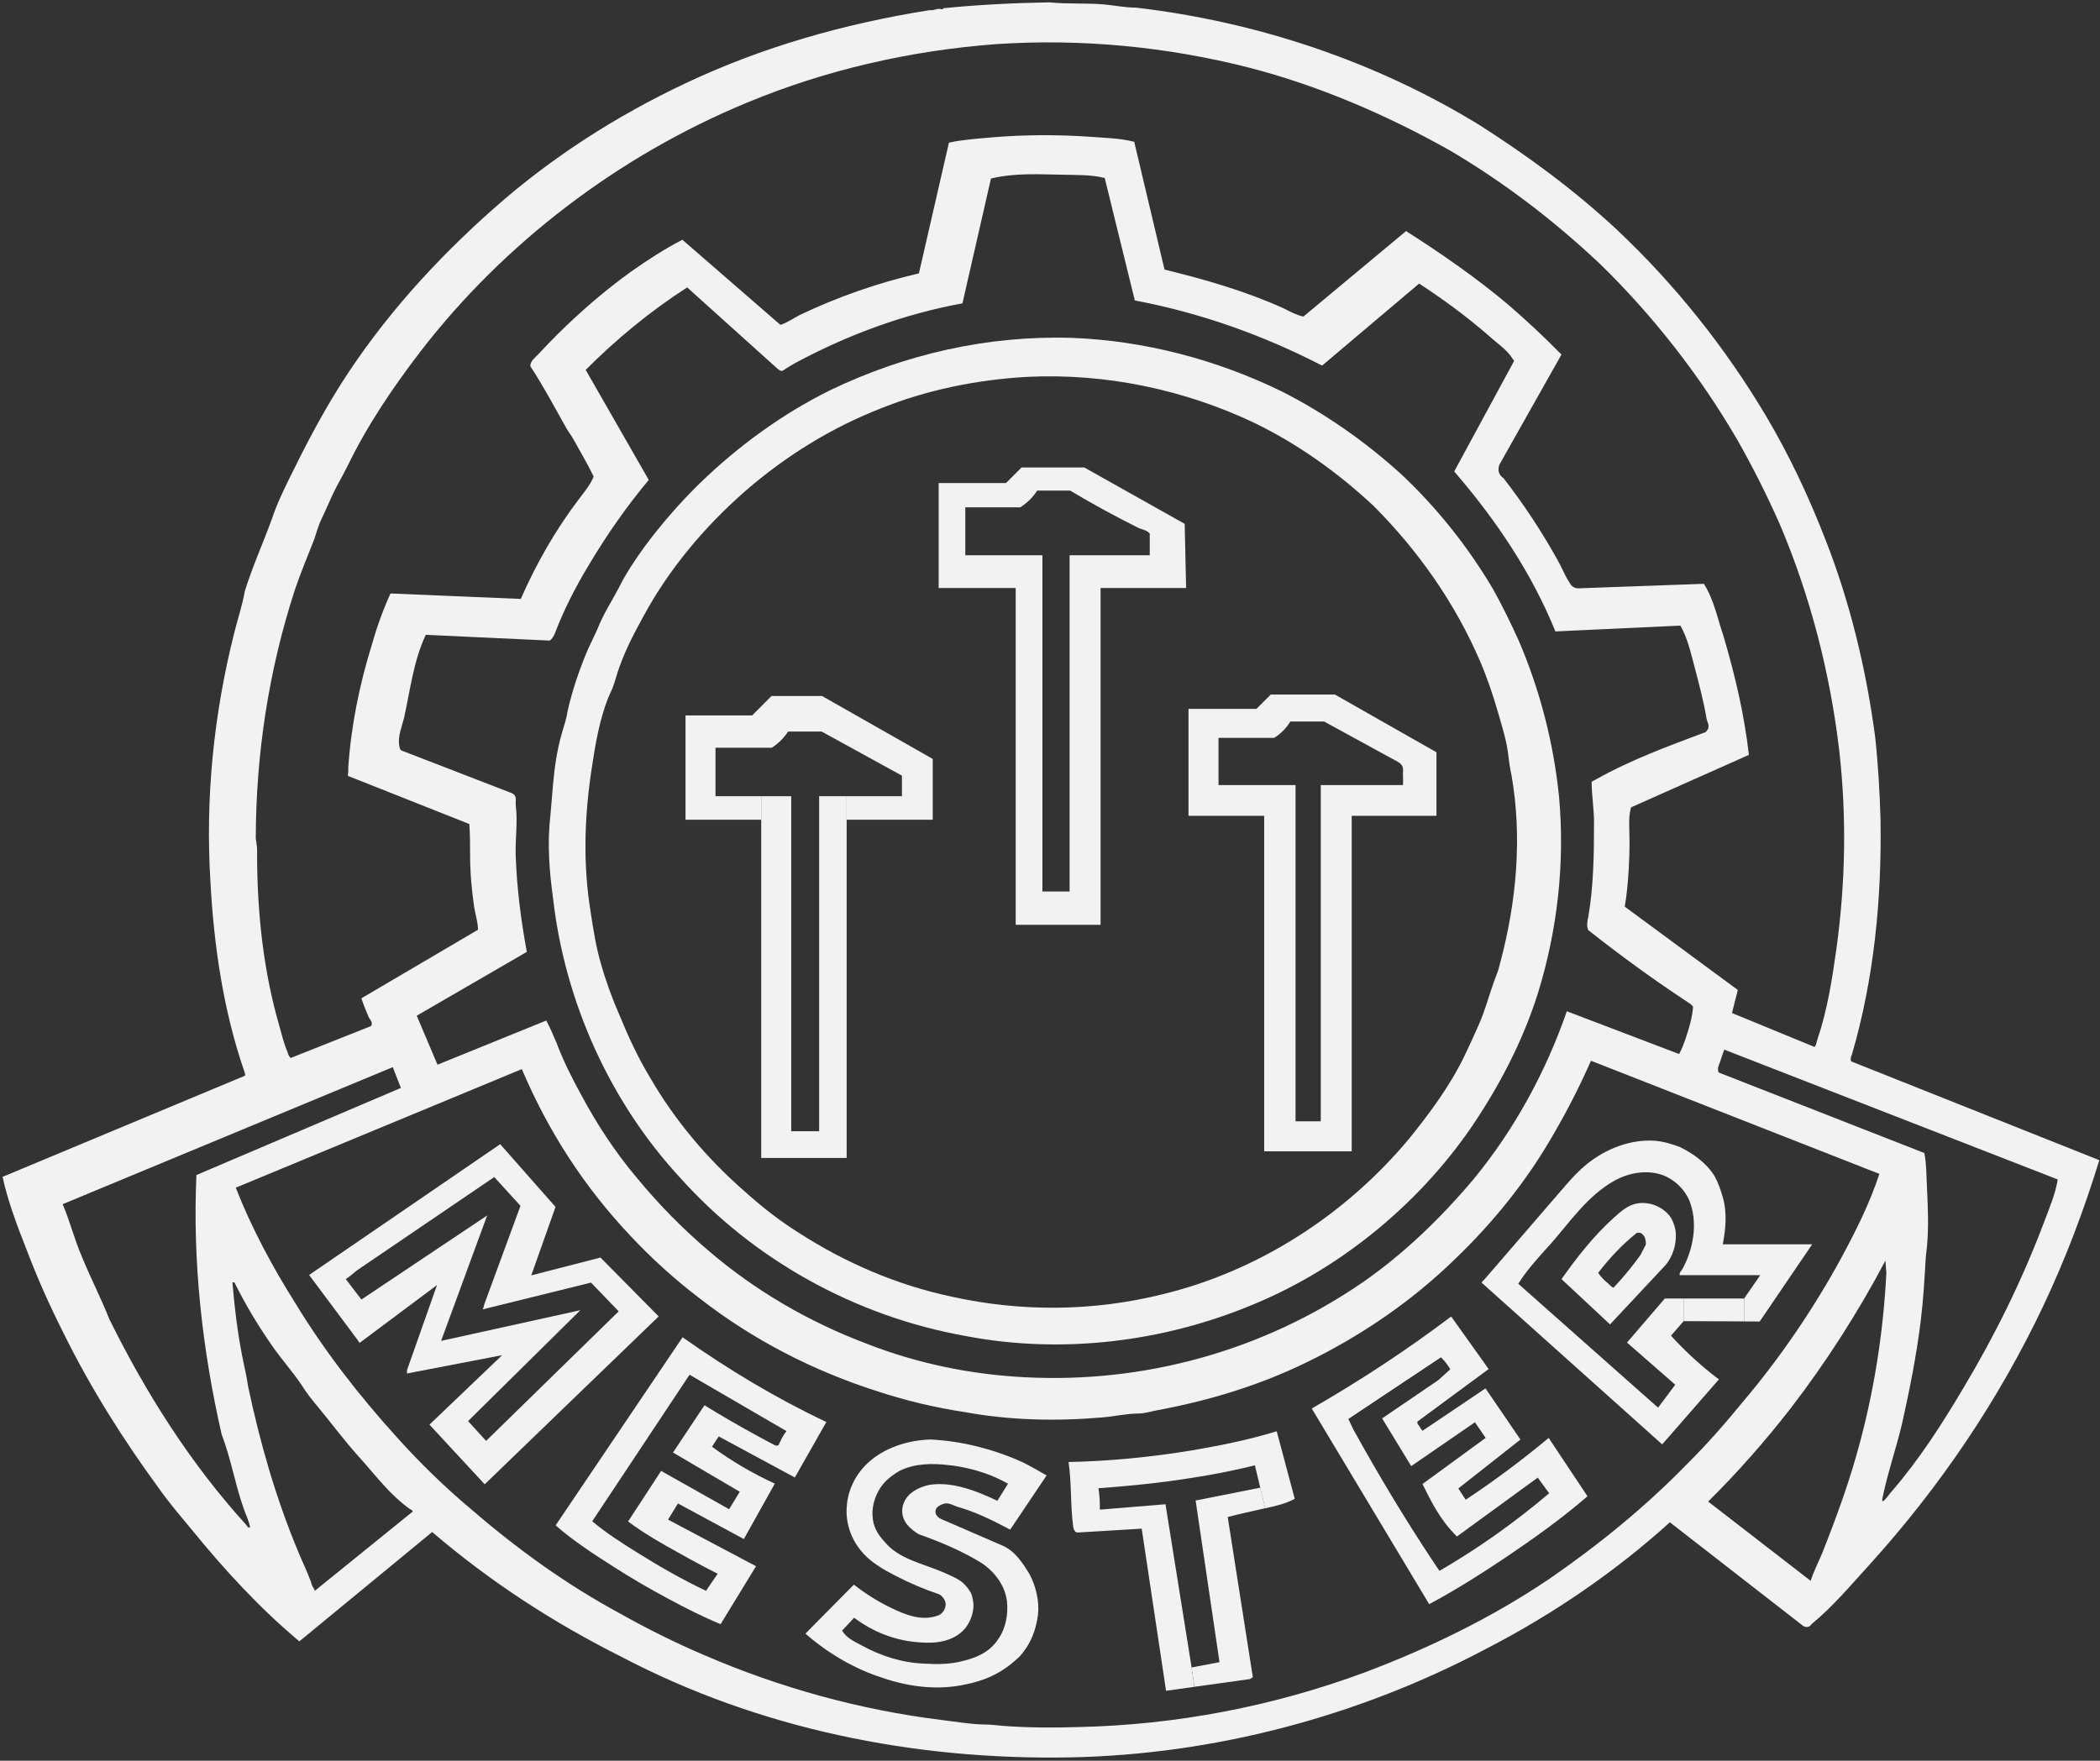 <?xml version="1.0" encoding="UTF-8"?>
<svg id="Layer_1" data-name="Layer 1" xmlns="http://www.w3.org/2000/svg" version="1.1" viewBox="0 0 657 551">
  <rect x="0" y="0" width="657" height="551" fill="#333333" stroke="none"/>
  <defs>
    <style>
      .cls-1 {
        fill: #f2f2f2;
        stroke-width: 0px;
      }
    </style>
  </defs>
  <path class="cls-1" d="M357.2,478.38l-20.05,1.21c-.89,0-1.27-1.03-1.39-1.83-.91-6.79-.47-13.5-1.45-20.23,12.94-.27,25.75-1.54,38.69-3.66,8.89-1.54,17.69-3.28,26.43-5.97l5.64,21.15c-2.81,1.53-6.08,2.27-9.25,2.95l-1.54-6.44-1.68-7c-10.31,2.57-20.79,4.25-31.19,5.52-5.88.68-11.78,1.21-17.75,1.66.32,1.95.44,3.96.44,5.88v.39c0,.06-.06.41.18.41l20.35-1.68,8.18,51.09.86,6.05-8.86,1.24-7.62-50.74Z"/>
  <path class="cls-1" d="M280.03,493.06c-1.86-1.03-3.81-1.98-5.58-3.25-6.32-4.08-10.37-11.13-9.48-19.05.5-4.81,2.75-9.42,6.59-12.99,5.11-4.69,12.32-7.06,19.55-7.29,9.66.47,19.5,2.92,28.77,7.09,2.51,1.24,5.02,2.69,7.56,4.16l-11.4,16.96c-5.26-2.81-10.63-5.47-16.36-7.12-1.33-.36-2.74-1.39-4.25-1.03-1.15.36-2.6.98-2.74,2.25-.24,1.21.86,2.19,1.86,2.62l19.23,8.33c3.9,1.77,6.2,5.49,8.21,8.68,2.13,3.96,3.22,8.59,2.74,13.02-.68,4.99-2.33,9.07-5.58,12.79-1.36,1.33-2.8,2.54-4.34,3.63-3.81,2.74-8.07,4.31-12.55,5.23-8.71,1.95-17.75.86-26.14-2.01-8.98-2.9-17.19-7.77-24.13-13.85l15.15-15.33c3.57,2.78,7.47,5.29,11.69,7.29,4.13,2.01,9.39,4.25,14.47,2.42,1.53-.47,2.6-1.95,2.57-3.81-.21-1.18-1.03-2.34-2.01-2.86-4.73-1.6-9.36-3.55-13.82-5.88M273,474.42c.06,3.28,1.74,5.91,3.63,7.91,4.49,5.7,12.37,6.97,19.02,9.95,1.87.86,3.96,1.66,5.58,3.04.98.91,1.83,1.95,2.45,3.04.59,1.18.77,2.63.89,3.84,0,2.74-1.03,5.34-2.54,7.29-3.6,4.31-9.36,4.93-14.47,4.46-7.65-.5-14.5-3.34-20.35-7.68l-3.75,4.02c1.36,2.33,3.93,3.46,6.17,4.66,6.02,3.31,12.76,5.44,19.55,5.67,4.02.24,7.98.24,11.88-.79,4.25-.98,8.56-2.75,11.22-6.85,2.45-3.49,3.19-7.86,2.74-11.99-.59-4.64-3.58-8.83-7.71-11.72-5.96-3.72-13.08-6.76-19.93-9.16-1.39-.88-2.6-1.8-3.58-3.01-1.42-1.71-2.13-4.31-.97-6.94,1.21-2.92,4.43-4.75,7.94-5.49,1.83-.27,3.66-.3,5.49-.12,5.44.53,10.81,2.78,15.77,5.11l3.34-5.34c-4.99-2.86-10.43-4.55-15.86-5.47-.83-.15-1.68-.24-2.51-.32-5.44-.68-10.81-.56-15.54,1.75-1.27.74-2.6,1.68-3.63,2.57-3.16,2.75-5.11,7.27-4.85,11.58"/>
  <path class="cls-1" d="M643.8,369.11l-104.35-40.64c-.41,1.15-.86,2.33-1.21,3.54-.24.86-.83,1.71-.74,2.69.06.24-.09.77.3.97l64.24,25.16c.68,3.34.62,6.76.8,10.1.3,6.47.62,13.03,0,19.47-.12,1.09-.29,2.19-.36,3.28-.38,6.53-.74,12.96-1.54,19.46-1.33,10.96-3.51,21.83-5.88,32.43-1.83,7.71-4.49,15.33-6.08,23.09-.12.36-.12.8-.12,1.03.41.27.74-.29,1.03-.59.68-.68,1.21-1.59,2.01-2.45,8.62-9.98,15.74-21.09,22.47-32.46,9.77-16.36,18.28-33.52,25.19-51.89,1.62-4.31,3.48-8.62,4.22-13.2M129.05,473.1c.18-.12-.06-.36-.12-.41-.12-.21-.44-.27-.62-.39-6.24-4.43-10.55-10.28-15.48-15.8-4.76-5.2-8.92-10.84-13.38-16.25-1.75-2.07-3.4-4.13-4.9-6.53-2.98-4.49-6.62-8.47-9.66-12.93-4.31-6.2-8.21-12.73-11.55-19.47h-.62c.62,7.59,1.54,15.21,2.98,22.69.62,3.28,1.45,6.44,1.89,9.71,3.75,17.84,8.74,35.18,15.74,51.95,1.27,3.1,2.78,6.14,3.93,9.3.18.51.24.98.5,1.42.12.29.36.53.48.83.12.2.2.44.24.62l30.57-24.75ZM98.51,168.27c-2.13,5.49-4.4,10.78-6.24,16.25-8.24,25.31-12.2,51.59-12.25,77.85.12,1.09.36,2.15.41,3.22.06,1.12,0,2.16,0,3.22.15,17.6,2.01,35.05,6.88,51.95.8,2.86,1.48,5.79,2.66,8.5.2.68.38,1.3.97,1.83l25.04-9.95c.33-.15.27-.56.33-.8.08-.8-.68-1.39-.95-2.01-.83-1.95-1.63-3.9-2.31-5.91l36.5-21.47c-.03-2.42-.83-4.75-1.21-7.12-.77-5.34-1.27-10.81-1.27-16.24,0-3.22,0-6.38-.24-9.72l-37.75-14.97c-.53-.18-.12-.98-.12-1.21v-1.45c.86-13.03,3.49-25.87,7.33-38.34,1.56-5.46,3.46-10.89,5.88-16.18l40.76,1.71c4.87-11.1,10.96-21.77,18.37-31.48,1.63-2.15,3.4-4.28,4.43-6.82-1.89-3.96-4.13-7.68-6.44-11.87-.62-1.09-1.47-2.13-2.07-3.22-3.72-6.59-7.18-13.15-11.31-19.46,0-1.6,1.45-2.6,2.42-3.63,2.07-2.22,4.13-4.4,6.29-6.53,7.09-7,14.74-13.62,22.89-19.47,4.99-3.51,10.19-6.94,15.98-9.92l30.68,26.64c2.19-.71,4.11-2.13,6.17-3.16,11.87-5.64,24.28-9.98,37.15-12.96l9.39-40.91c4.4-.97,8.89-1.24,13.38-1.65,10.22-.86,20.62-.91,30.98-.18,4.57.36,9.12.41,13.61,1.56l9.48,39.99c12.7,3.1,25.34,6.73,37.3,12.14,1.95,1,3.9,2.07,6.14,2.57l32.13-26.76c11.05,7.06,21.94,14.59,31.9,22.98,5.79,4.99,11.37,10.22,16.72,15.66l-19.4,34.41c-.15.29-.2.65-.27,1.03-.2,1.3.41,2.54,1.51,3.22,6.38,8.21,12.08,16.87,17.13,25.99,1.21,2.16,2.13,4.61,3.52,6.68.27.36.38.77.74,1.03.62.56,1.21.8,2.01.8l39.31-1.42c3.16,4.99,4.25,10.84,6.08,16.18,3.63,12.28,6.56,24.63,8,37.36l-36.86,16.42c-.91,3.1-.5,6.56-.5,9.72.06,3.22-.06,6.5-.24,9.75-.24,3.81-.56,7.76-1.24,11.6l35.38,26.08-1.83,7.21,25.84,10.63c.53-.56.59-1.48.91-2.45,3.1-9.1,4.58-18.72,5.94-28.38,2.8-20.5,3.22-40.87.91-61.61-2.86-24.45-9.04-48.58-18.72-71.35-3.93-8.83-8.33-17.63-13.06-25.96-11.6-19.99-26.25-38.86-42.97-55.17-14.33-13.53-30.07-25.6-47.11-35.65-19.79-11.13-41.11-20.32-63.02-25.96-25.58-6.5-52.3-9.06-78.68-7.32-27.17,2.01-53.61,8.12-78.08,18.28-40.29,16.65-76.11,44-102.19,77.82-8.65,11.28-16.65,23.07-22.8,35.74-1.15,2.3-2.25,4.31-3.4,6.41-1.71,3.19-2.98,6.52-4.55,9.74-1.09,2.13-1.71,4.31-2.42,6.5M135.22,479.42l-41.56,34.23c-12.35-10.33-23.45-22.38-33.73-35.03-3.52-4.25-7.15-8.47-10.34-13.02-11.05-15.09-21.38-31.46-29.83-48.64-4.25-8.42-8.07-16.98-11.46-25.93-2.92-7.41-5.79-14.94-7.5-22.74l75.78-31.63c.24-.12.06-.48.06-.59,0-.27-.12-.56-.21-.8-6.47-18.75-9.51-39.04-10.6-59.42-1.59-26.05.97-52.13,7.47-77.85,1.07-4.4,2.54-8.56,3.28-12.96,2.37-7.65,5.76-15.15,8.5-22.68,1.45-4.43,3.52-8.69,5.64-13.03,4.87-9.95,10.01-19.76,15.97-29.18,13.11-20.62,29.6-38.84,48.02-55.11,17.96-15.86,38.13-28.77,59.66-38.93,23.98-11.37,49.85-18.72,76.43-22.92h.83c.74-.09,1.47-.39,2.22-.44.29,0,.88.36,1.21,0,.06-.06.06-.12.12-.18,10.93-1.09,22-1.65,33.1-1.83,5.58.56,11.22.18,16.84.62,3.42.3,6.82,1.03,10.31,1.03,37.33,4.37,74.57,16.54,107.62,36.86,15.06,9.63,29.48,20.23,42.65,32.49,18.28,17.19,34.05,36.98,46.78,58.39,7.35,12.38,13.5,25.49,18.7,38.93,7.74,19.76,12.73,40.79,15.48,61.58.94,8.71,1.44,17.43,1.68,25.99.38,25.02-2.07,49.77-8.95,73.36-.12.41-.36.79-.36,1.21,0,.29-.12.85.32,1.03l77.44,30.84c-4.78,15.56-10.51,30.72-17.42,45.36-14.03,29.68-32.49,56.94-54.4,81.13-5.88,6.44-11.4,13.08-18.1,18.6-.29.33-.59.74-1,.89-.8.29-1.59,0-2.24-.62l-41.2-32.04c-17.07,15.48-36.77,28.89-56.94,39.31-40.64,21.62-85.91,33.38-130.69,34.26-48.96.91-97.52-8.98-140.34-31.45-21.42-10.75-41.14-23.57-59.25-39.07M61.45,367.72l63.97-27.26-2.54-6.5-103.28,42.88c2.3,5.35,3.69,11.08,6,16.39,2.69,6.59,5.96,12.91,8.56,19.49,11.43,23.16,25.4,45.25,42.86,64.47.24.24.41.8.85.83h.36c-.27-2.12-1.47-4.19-2.19-6.5-2.57-7.47-3.84-15.18-6.71-22.68-6.05-26.55-9.1-53.75-7.88-81.13M73.76,371.68c4.99,12.7,11.37,24.57,18.55,36,9.22,15.15,20.11,29.15,31.9,42.15,7.27,8.09,15.12,15.74,23.51,22.74,14.27,12.32,29.59,23.36,46.37,32.43,8.45,4.75,17.25,9.13,26.23,12.96,23.6,10.19,48.61,17.13,74.43,20.32,4.46.53,8.89,1.33,13.38,1.39,1.95,0,3.9.29,5.84.44,7.89.59,15.8.59,23.69.35,30.06-.68,60.45-6.35,89.61-17.21,19.87-7.51,39.58-17.05,57.53-29.21,14.89-10.25,29.65-22.18,42.85-35.71,6.2-6.17,12.11-12.88,17.48-19.47,11.6-13.67,22.18-29.12,31.01-45.36,4.49-8.33,8.8-16.89,11.84-26.14l-90.23-35.41c-3.51,7.92-7.35,15.51-11.72,22.98-8.33,14.62-18.84,27.56-30.68,38.96-13.67,13.35-29.65,24.24-46.61,32.46-14.77,7.23-30.8,12.05-46.66,14.97-1.89.36-3.84.98-5.76,1.03-3.9,0-7.62.91-11.37,1.21-14.65,1.27-29.03.91-43.15-1.66-9.18-1.39-18.34-3.57-27.08-6.44-20.11-6.38-39.14-16.13-55.91-29.21-7.65-5.82-14.89-12.37-21.5-19.43-14.35-15.15-25.75-32.66-34.05-52.25l-89.49,37.1ZM590.16,398.43l-.29-3.93c-8.57,16.21-18.43,31.6-29.53,46.07-8.07,10.4-16.72,20.2-25.93,29.33l32.07,24.81c.97-3.02,2.42-5.85,3.63-8.71,4.58-11.55,8.89-23.33,12.08-35.71,4.46-16.95,7.06-34.35,7.97-51.86M534.4,228.02c.44-1.06-.29-2.13-.47-3.04-.92-5.49-2.36-10.84-3.75-16.18-1.18-4.34-2.15-9.01-4.46-13.03l-39.1,1.83c-7.32-18.02-18.31-34.61-31.66-50.06l18.69-34.49c.12-.24-.24-.48-.3-.59-1.83-3.04-4.87-4.93-7.47-7.3-6.88-6.02-14.3-11.46-21.89-16.42l-30.36,25.67c-18.55-9.57-38.25-16.57-58.59-20.38l-9.42-38.33c-4.37-1.1-8.86-.89-13.35-1.03-7.47-.12-14.94-.59-22.24,1.21l-8.92,39.05c-18.43,3.37-36.09,9.92-52.45,18.75-1.27.74-2.13,1.21-3.63,2.25-.62.38-1.33-.12-1.83-.59l-28.21-25.4c-11.55,7.44-22.18,16.21-31.75,25.81l19.73,34.44c-7,8.38-13.17,17.25-18.7,26.55-4.22,6.94-7.91,14.18-10.78,21.74-.3.53-.53,1.15-1.03,1.57-.18.12-.29.41-.59.41l-38.66-1.8c-3.81,8.07-4.84,17.13-6.79,25.96-.68,2.86-1.95,5.55-1.54,8.53.12.68.21,1.63.95,1.8l33.52,12.96c.53.18,1.09.36,1.51.8.86.83.38,2.3.5,3.28.68,5.35-.24,10.84,0,16.16.36,9.92,1.65,19.96,3.46,29.74l-34.44,19.97,6.5,15.33,34.02-13.82c1.21,2.27,2.24,4.64,3.22,7,2.13,5.67,4.81,10.96,7.71,16.27,4.88,9.1,10.63,17.93,17.37,25.9,6.76,8.21,14.18,15.8,22.33,22.74,14.68,12.64,31.66,22.45,49.5,29.18,15.8,6.2,32.64,9.69,49.71,10.54,36.8,1.92,74.19-8.03,105.73-29.8,12.88-8.95,24.48-20.2,34.76-32.43,12.67-15.5,22.39-33.34,28.97-52.3l35.12,13.38c.95-1.66,1.51-3.34,2.13-5.11,1.03-3.16,2.03-6.41,2.24-9.74l-.74-.77c-11.05-7.23-21.77-15.03-32.02-23.13-.62-1.15-.36-2.74,0-4.25,1.63-9.69,1.77-19.47,1.77-29.21.06-4.25-.74-8.56-.74-12.93.29-.32.68-.44,1.03-.62,11.31-6.38,22.89-10.57,34.67-15,.27-.39.59-.68.74-1.03"/>
  <path class="cls-1" d="M566.95,389.4l-16.42,24.16-4.9-.03.03-7.18,5.05-7.29h-25.1c-.18,0-.12-.3-.12-.36,0-.68.62-1.03.92-1.66,3.28-6.02,4.96-14.29,2.07-21.47-1.54-3.43-4.31-6.08-7.53-7.53-5.34-2.27-11.43-1.03-15.86,1.45-8.38,4.69-13.88,12.85-19.67,19.46-3.3,3.66-6.64,7.24-9.45,11.31-.29.5-.65.98-.97,1.48l43.74,38.78,5.37-7.18-15.09-13.2,11.84-13.79h5.88v7.09l-3.96,4.55c3.89,4.28,8.09,8.21,12.58,11.81.8.65,1.63,1.27,2.42,1.86l-17.75,20.35-56.5-50.62c.12-.12.18-.3.32-.44.15-.24.41-.36.59-.59l25.51-29.56c2.01-2.3,4.13-4.58,6.5-6.5,6.08-4.88,13.79-7.86,21.44-7.3,2.63.24,5.29,1.03,7.74,1.98,4.07,2.03,8.24,4.9,10.81,9.12,1.15,2.07,1.89,4.29,2.54,6.53,1.42,4.81.92,10.1,0,14.77h27.97Z"/>
  <polygon class="cls-1" points="545.66 406.35 545.62 413.52 526.72 413.44 526.72 406.35 545.66 406.35"/>
  <path class="cls-1" d="M524.21,385.09c.48,4.34-.97,8.47-3.46,11.16l-17.04,18.22-15.18-14.18c4.73-6.73,10.07-13.55,16.42-19.26,2.1-1.92,4.49-4.01,7.44-4.46,3.66-.53,7.56.91,10.04,4.02,1.03,1.51,1.48,2.98,1.77,4.49M514.88,389.51c.06-.38.06-.68,0-1.03-.06-.53-.18-1.12-.47-1.56-.33-.44-.62-.89-1.18-1.07-.36-.12-.83-.12-1.18,0-4.7,3.75-8.57,7.98-12.05,12.47.56.86,1.24,1.59,1.95,2.33.41.41.98.77,1.39,1.21.2.18.38.41.62.59.24.2.48.38.8.56.53-.56,1.15-1.21,1.8-1.95,2.39-2.69,4.61-5.4,6.68-8.33l1.65-3.22Z"/>
  <path class="cls-1" d="M484.52,450l12.14,18.25c-8.39,7.23-17.13,13.44-26.08,19.46-7.65,5.11-15.36,9.98-23.45,14.3l-36.74-61.23c15.06-8.65,29.65-18.25,43.62-28.79l11.72,16.45-22.06,16.27c-.74.56.29,1.36.41,1.65.12.3.29.53.5.8.12.18.29.41.47.59l19.7-13.26,10.93,16.01-19.43,15.3,2.3,3.54c8.98-5.96,17.63-12.4,25.96-19.35M484.67,467.31l-3.58-4.9-25.28,18.43c-5.29-5.23-7.86-10.61-10.78-16.42l19.76-14.44-3.34-4.9-19.94,13.73-9.1-14.94,17.6-11.99,3.72-3.37c-.8-1.39-1.77-2.66-2.92-3.75l-28.97,19.29,1.51,3.19c7.86,14.26,16.21,28.14,25.16,41.64.62.88,1.21,1.8,1.83,2.71,11.72-6.79,23.24-14.88,34.32-24.28"/>
  <path class="cls-1" d="M487.74,249.08c1.92,21.12-.53,42.12-6.56,61.64-4.79,15.24-12.23,29.36-20.97,42.2-17.01,24.69-41.44,44.18-67.6,55.08-29.06,12.26-60.9,15.71-90.16,10.16-35.5-6.26-67.1-24.43-89.52-49.44-22.01-23.71-36.21-55.17-39.9-87.57-1.18-8.54-1.86-17.28-.83-25.96.32-3.25.5-6.41.83-9.75.48-5.49,1.27-10.96,2.84-16.27.56-2.1,1.36-4.1,1.65-6.41,1.51-6.7,3.72-13.2,6.38-19.46.97-2.19,2.1-4.34,3.04-6.5,1.8-4.69,4.49-8.66,6.73-12.97,2.24-4.57,5.17-8.83,8.18-13.02,5.14-6.88,10.78-13.38,16.98-19.47,11.96-11.6,25.69-21.7,40.87-29.21,23.39-11.29,49.41-17.25,75.78-16.39,22.42.86,45.07,6.73,65.69,16.83,13.41,6.83,25.99,15.62,37.36,25.96,11.1,10.48,20.64,22.45,28.47,35.64,2.98,5.29,5.61,10.75,8.12,16.25,6.65,15.45,10.93,32.1,12.61,48.64M469.43,301c5.02-18.96,6.85-38.93,3.46-58.39-.47-2.19-.79-4.31-1.03-6.5-.53-4.43-1.92-8.71-3.13-12.96-1.59-5.52-3.42-10.96-5.67-16.21-7.83-18.22-19.38-34.67-33.41-48.7-11.31-10.54-23.77-19.38-37.21-25.9-22.09-10.49-46.6-15.57-70.94-14.41-15.62.86-31.25,4.01-45.57,9.74-15.68,6.08-29.98,14.91-42.71,25.96-12.76,11.13-23.89,24.46-31.75,38.93-2.95,5.35-5.67,10.52-7.68,16.18-.8,2.13-1.3,4.37-2.13,6.53-.44,1.09-.98,2.1-1.42,3.19-2.66,6.82-3.96,14.26-5.05,21.56-2.36,15.18-2.86,30.27-.41,45.36.83,5.46,1.68,10.96,3.22,16.21,1.57,5.55,3.58,11.01,5.88,16.27,2.75,6.68,5.79,13.26,9.54,19.43,7.74,13.38,17.93,25.43,29.65,35.64,5.37,4.81,11.01,9.25,17.04,12.99,14.32,9.22,30.3,16.16,47.55,19.85,21.7,4.81,44.3,4.7,66.18-.77,29.33-7.11,56.91-24.45,77.17-48.85,6.52-8.09,12.73-16.48,17.28-25.96,1.54-3.19,3.01-6.47,4.46-9.75,1.86-4.19,3.04-8.77,4.55-12.96l1.21-3.28c.38-1,.62-2.13.91-3.22"/>
  <path class="cls-1" d="M449.41,235.43v19.87h-26.52v105h-27.38v-105h-23.68v-33.46h21.26l4.49-4.49h20.05l31.78,18.07ZM438.92,242.64c-.06-.98.27-2.13-.29-3.04-.06-.12-.18-.29-.3-.41-.32-.38-.74-.56-1.09-.83l-22.98-12.56h-10.57c-1.27,2.07-2.98,3.81-5.05,5.11h-17.42v14.77h24.1v105.23h7.89v-105.23h25.72c.06-1.03.06-2.01,0-3.04"/>
  <path class="cls-1" d="M394.29,465.56l1.54,6.44c-.48.09-.91.2-1.36.29-3.42.83-6.94,1.51-10.37,2.45l7.86,50.12-.91.59-17.37,2.42-.86-6.06,8.71-1.65-7.47-50.59,20.23-4.01Z"/>
  <path class="cls-1" d="M370.64,163.93l.44,20.08h-26.76v105.41h-26.55v-105.41h-24.1v-32.84h21.06l4.87-4.87h19.64l31.39,17.63ZM359.71,173.77v-6.8c-.95-1.15-2.6-1.27-3.81-1.89-7.18-3.61-14.23-7.44-21.09-11.55h-10.33c-1.33,2.1-3.13,3.87-5.29,5.23h-17.19v15h24.13v105.23h8.5v-105.23h25.08Z"/>
  <path class="cls-1" d="M291.81,237.5v19.02h-26.94v-7.35h17.31v-6.44l-25.11-13.79h-10.51c-1.33,2.01-3.04,3.75-5.11,5.05h-17.6v15.18h14.3v7.35h-23.68v-32.64h20.85l6.05-6.08h15.8l34.64,19.7Z"/>
  <polygon class="cls-1" points="264.88 256.52 264.88 362.37 238.15 362.37 238.15 256.52 238.15 249.17 247.54 249.17 247.54 354.01 256.28 354.01 256.28 249.17 264.88 249.17 264.88 256.52"/>
  <path class="cls-1" d="M258.53,445.01l-9.86,17.36-23.8-12.85-2.13,3.22c6.14,4.49,12.76,8.39,19.67,11.55l-9.69,17.34-20.62-11.13-3.1,5.05,27.53,14.59-11.08,18.13c-5.76-2.36-11.34-5.23-16.86-8.21-5.67-3.04-11.2-6.26-16.6-9.74-6.32-4.02-12.64-8.12-18.16-12.97l39.72-58.86c14.3,10.1,29.18,19.05,44.98,26.52M246.03,447.84l-30.3-17.63-30.45,45.86c4.31,3.61,9.13,6.74,13.97,9.72,6.94,4.37,13.97,8.39,21.62,12.05l3.66-5.34c-4.08-2.07-8.15-4.25-12.17-6.53-5.46-3.01-10.72-6-15.86-9.83l10.33-15.83,21.27,11.99,3.34-5.46-20.88-12.28,9.84-14.8c5.52,3.42,11.13,6.64,16.83,9.74,1.77.98,3.58,1.95,5.35,2.84.24,0,.53.15.8,0,.41-.18.41-.74.59-1.03.27-.36.39-.77.62-1.21.41-.76.91-1.51,1.45-2.24"/>
  <path class="cls-1" d="M187.85,393.53l18.22,18.43-54.43,52.54-17.28-18.67,22.74-21.74-29.77,5.73v-.62c0-.18,0-.41.06-.59l9.33-26.46-23.98,17.92c-.12.15-.32.09-.41,0-.12-.06-.12-.29-.2-.41l-15.42-20.67,59.78-40.93,17.31,19.64-7.59,21.42,21.65-5.58ZM193.58,410.39l-8.68-9.01-33.9,8.38c.12-.24.27-.56.32-.79.06-.24.06-.53.18-.77l11.34-30.84-8.21-9.01-42.74,29.06c-.97.68-1.86,1.59-2.81,2.24-.29.18-.62.44-.91.62l4.9,6.41,39.34-26.31-14.41,39.25,43.56-9.6-35.12,34.7,5.64,6.2,41.49-40.55Z"/>
</svg>